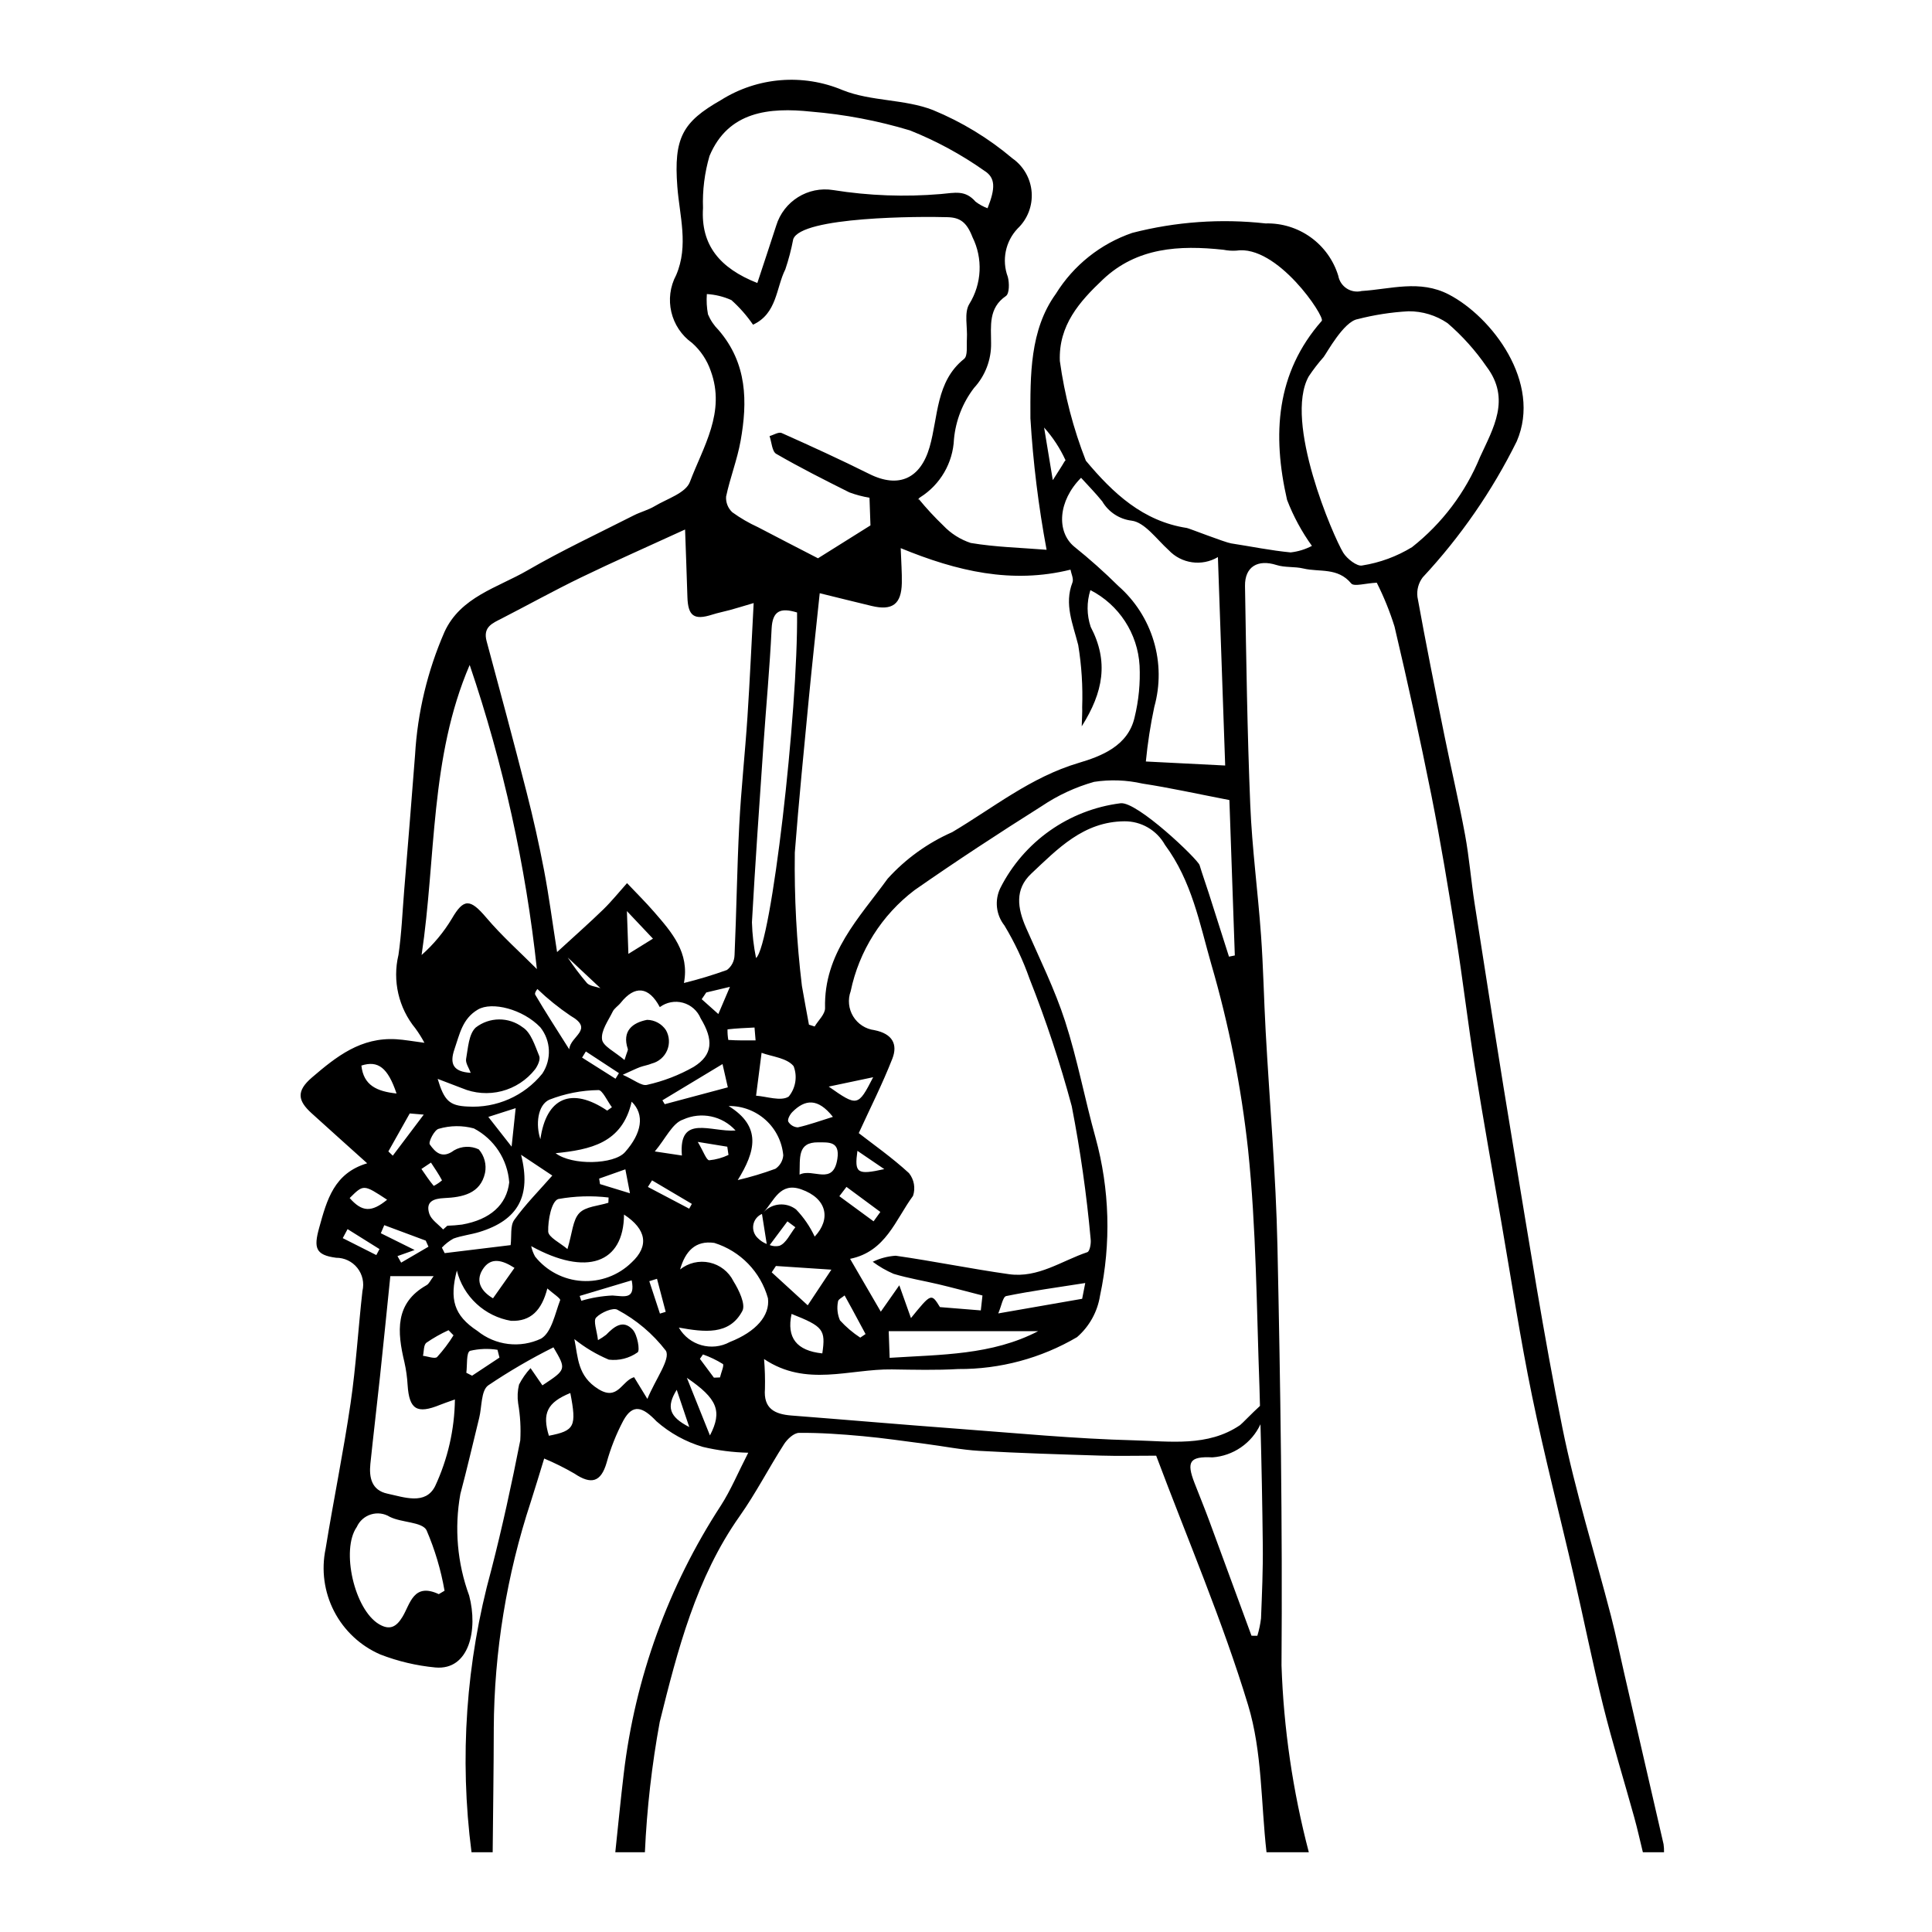 <?xml version="1.0" encoding="UTF-8"?>
<!-- Uploaded to: ICON Repo, www.svgrepo.com, Generator: ICON Repo Mixer Tools -->
<svg fill="#000000" width="800px" height="800px" version="1.1" viewBox="144 144 512 512" xmlns="http://www.w3.org/2000/svg">
 <path d="m584.85 632.68c-3.453-15.059-6.922-30.113-10.402-45.164-1.176-5.094-2.215-10.219-3.523-15.285-4.301-16.613-9.477-33.07-12.871-49.832-4.992-24.652-8.848-49.5-12.977-74.293-3.582-21.512-6.91-43.059-10.281-64.598-0.953-6.086-1.426-12.234-2.543-18.289-1.625-8.789-3.691-17.512-5.465-26.281-2.473-12.234-4.93-24.473-7.152-36.746h0.004c-0.23-1.844 0.27-3.703 1.395-5.188 10.012-10.742 18.406-22.887 24.922-36.051 6.731-15.586-6.629-33.02-18.02-38.918-7.707-3.992-15.398-1.398-23.066-0.918h-0.004c-1.359 0.336-2.801 0.098-3.977-0.668-1.176-0.762-1.984-1.977-2.231-3.356-1.254-4.102-3.812-7.684-7.293-10.191-3.481-2.508-7.688-3.805-11.977-3.691-11.832-1.316-23.809-0.465-35.336 2.508-8.414 2.887-15.566 8.594-20.25 16.156-6.934 9.586-6.766 21.699-6.734 32.984 0.703 11.691 2.137 23.328 4.289 34.84-6.832-0.547-13.523-0.703-20.086-1.805v0.004c-2.781-0.918-5.289-2.508-7.301-4.633-2.301-2.207-4.469-4.547-6.488-7.012-0.453 0.613-0.16-0.129 0.391-0.477v0.004c5.328-3.359 8.668-9.117 8.938-15.41 0.461-4.938 2.305-9.641 5.324-13.574 2.969-3.231 4.582-7.473 4.512-11.859-0.012-4.566-0.734-9.305 3.926-12.488 0.941-0.645 0.934-3.469 0.504-5.086h-0.004c-1.645-4.41-0.633-9.375 2.602-12.793 2.621-2.488 3.988-6.019 3.723-9.621-0.266-3.606-2.133-6.898-5.09-8.973-6.312-5.34-13.418-9.66-21.062-12.809-7.539-2.938-16.387-2.269-23.891-5.266l0.004 0.004c-10.566-4.469-22.652-3.481-32.352 2.644-10.113 5.769-12.488 9.961-11.508 22.914 0.586 7.738 3.043 15.609-0.301 23.418-3.324 6.211-1.52 13.926 4.223 18.012 2.258 2.004 3.957 4.559 4.934 7.414 4.012 10.953-2.019 20.09-5.523 29.402-1.117 2.969-6.051 4.461-9.355 6.438-1.703 1.02-3.719 1.52-5.504 2.426-9.434 4.793-19.047 9.289-28.184 14.582-7.922 4.59-17.75 7.008-22.012 16.34v0.004c-4.496 10.312-7.133 21.34-7.785 32.57-0.93 11.992-1.891 23.98-2.887 35.961-0.461 5.688-0.691 11.422-1.512 17.047l-0.004 0.004c-1.621 6.824 0.035 14.012 4.481 19.438 0.895 1.219 1.699 2.5 2.406 3.832-3.129-0.406-5.301-0.816-7.481-0.945-9.344-0.555-15.793 4.531-22.34 10.148-4.219 3.617-3.723 6.156-0.094 9.453 4.684 4.254 9.398 8.469 14.742 13.277-8.777 2.629-10.656 9.609-12.738 17.152-1.449 5.242-0.977 7.164 4.484 7.879v0.004c2.195-0.02 4.281 0.973 5.648 2.695 1.367 1.719 1.867 3.973 1.352 6.109-1.121 9.906-1.699 19.902-3.144 29.746-1.895 12.91-4.527 25.684-6.617 38.562-1.18 5.621-0.383 11.473 2.25 16.574 2.633 5.102 6.945 9.141 12.211 11.434 4.695 1.824 9.621 2.988 14.641 3.461 8.965 0.793 11.328-10.035 8.941-19.055-3.156-8.602-3.961-17.891-2.336-26.91 1.785-6.699 3.34-13.465 5-20.203 0.723-2.938 0.465-7.152 2.352-8.57 5.547-3.742 11.332-7.117 17.32-10.102 3.453 5.863 3.453 5.863-2.926 10.074l-3.141-4.562-0.004-0.004c-1.207 1.309-2.234 2.777-3.051 4.363-0.395 1.629-0.473 3.316-0.234 4.977 0.562 3.238 0.75 6.531 0.562 9.812-2.269 11.531-4.766 23.023-7.691 34.383h-0.004c-6.688 24.328-8.465 49.746-5.223 74.766h5.606c0.102-10.922 0.273-21.844 0.293-32.77h-0.004c0.109-20.445 3.426-40.742 9.828-60.156 1.168-3.621 2.25-7.269 3.531-11.414v-0.004c2.754 1.156 5.434 2.488 8.016 3.988 4.449 2.996 7.023 2.293 8.527-2.871 1.07-3.879 2.559-7.633 4.445-11.191 2.523-4.582 5.168-3.578 8.77 0.207 3.555 3.125 7.746 5.441 12.285 6.785 3.945 0.938 7.984 1.453 12.039 1.547-2.719 5.297-4.621 9.906-7.269 14.016-13.926 21.375-22.73 45.676-25.723 71.012-0.832 6.938-1.5 13.902-2.242 20.852h7.844c0.523-11.598 1.84-23.148 3.938-34.566 4.727-19.02 9.641-38.176 21.18-54.512 4.293-6.074 7.715-12.773 11.742-19.051 0.875-1.363 2.609-3.004 4.012-3.016 5.602-0.047 11.238 0.355 16.844 0.871 5.539 0.504 11.062 1.328 16.59 2.039 4.777 0.617 9.547 1.59 14.332 1.859 10.664 0.605 21.332 0.93 32 1.254 4.801 0.145 9.602 0.023 14.855 0.023 8.352 22.246 17.605 43.828 24.359 66.09 3.769 12.422 3.394 25.969 4.883 39.008h11.211c-4.246-16.188-6.676-32.797-7.238-49.523 0.273-37.023-0.285-74.094-1.078-111.15-0.406-18.98-2.082-37.977-3.125-56.969-0.469-8.48-0.621-16.973-1.23-25.445-0.824-11.508-2.375-23-2.848-34.508-0.797-19.316-1.062-38.637-1.391-57.953-0.09-5.168 3.418-7.16 8.328-5.59 2.258 0.723 4.805 0.371 7.137 0.93 4.258 1.02 9.105-0.363 12.68 3.961 0.742 0.898 3.75-0.051 6.781-0.199l-0.008 0.004c1.883 3.734 3.457 7.617 4.703 11.609 3.512 14.852 6.769 29.758 9.77 44.715 2.469 12.406 4.523 24.883 6.508 37.363 1.836 11.547 3.184 23.16 5.023 34.707 2.199 13.809 4.672 27.586 7.062 41.371 2.641 15.254 4.957 30.562 8.082 45.73 3.301 16.023 7.426 31.906 11.105 47.863 2.633 11.41 4.918 22.895 7.746 34.258 2.473 9.93 5.508 19.734 8.242 29.605 0.848 3.055 1.523 6.144 2.281 9.223h5.606c0.02-0.734-0.027-1.465-0.133-2.191zm-158.47-366.7c-0.105 0.156-0.219 0.215-0.32 0.395-0.66 1.164-1.418 2.269-3.055 4.867-0.922-5.566-1.562-9.438-2.305-13.93l0.004-0.004c2.32 2.586 4.234 5.508 5.676 8.672zm-16.199 123.28c2.695 4.469 4.93 9.203 6.66 14.125 4.371 11.035 8.105 22.309 11.184 33.77 2.266 11.645 3.941 23.398 5.012 35.215 0.148 1.16-0.227 3.25-0.887 3.473-6.816 2.289-13.043 6.918-20.773 5.828-10.027-1.414-19.984-3.461-30.012-4.891-2.113 0.141-4.176 0.684-6.082 1.602 1.711 1.277 3.57 2.352 5.531 3.199 3.914 1.188 7.973 1.832 11.957 2.781 3.586 0.855 7.148 1.816 11.594 2.957-0.117 1.078-0.312 2.832-0.438 3.953-3.793-0.309-6.894-0.559-10.828-0.875-2.297-3.715-2.297-3.715-7.684 2.906-0.98-2.758-1.82-5.121-3.09-8.684l-4.902 6.988c-2.731-4.699-5.215-8.965-8.141-14 9.48-1.926 12.016-10.363 16.68-16.688 0.691-2.059 0.289-4.332-1.07-6.027-4.488-4.125-9.523-7.656-13.312-10.602 2.957-6.465 6.238-12.941 8.887-19.688 1.523-3.879 0.012-6.66-4.731-7.598l0.004-0.004c-2.336-0.289-4.406-1.629-5.633-3.637-1.227-2.008-1.473-4.465-0.668-6.676 2.223-10.684 8.238-20.203 16.938-26.797 11.039-7.699 22.316-15.082 33.707-22.266 4.254-2.863 8.938-5.035 13.871-6.426 4.262-0.652 8.605-0.492 12.809 0.461 7.199 1.094 14.34 2.688 23.039 4.367l1.438 41.18-1.547 0.316c-1.781-5.598-3.562-11.195-5.348-16.793-0.797-2.488-1.684-4.949-2.438-7.449-0.48-1.586-16.625-17.02-20.977-16.406h-0.004c-13.676 1.742-25.602 10.152-31.824 22.457-1.574 3.242-1.156 7.098 1.078 9.926zm-1.633 102.81c0.852-1.965 1.211-4.414 2.106-4.598 6.699-1.367 13.508-2.289 20.949-3.457-0.34 1.738-0.727 3.699-0.82 4.18-7.644 1.336-14.207 2.477-22.234 3.875zm10.566 4.707c-12.254 6.379-25.727 6.184-39.348 7.062l-0.246-7.062zm-61.059-6.856-9.543-8.738 1.113-1.684c4.859 0.32 9.715 0.645 14.699 0.973-2.137 3.219-3.828 5.769-6.269 9.449zm3.871 12.746c-6.832-0.711-9.512-4.152-8.152-10.465 8.418 3.34 9.066 4.172 8.148 10.465zm-24.836-65.559c3.617-0.051 7.117 1.27 9.805 3.691s4.356 5.773 4.68 9.375c-0.113 1.441-0.879 2.754-2.074 3.562-3.266 1.203-6.602 2.207-9.992 2.996 4.68-7.555 6.445-14.145-2.418-19.625zm-12.379 13.117c-2.055-0.309-3.664-0.551-7.18-1.078 2.922-3.481 4.656-7.516 7.508-8.457 4.769-2.16 10.387-0.984 13.891 2.906-6.5 0.492-15.152-4.461-14.219 6.625zm12.348-0.156h-0.004c-1.605 0.766-3.336 1.246-5.106 1.418-0.773-0.051-1.48-2.266-3.035-4.871 3.668 0.598 5.746 0.934 7.824 1.273zm-25.699 28.516c-3.488 3.406-8.254 5.184-13.121 4.883-4.867-0.301-9.379-2.644-12.422-6.453-0.488-0.867-0.84-1.801-1.043-2.777 14.648 8.078 24.512 4.59 24.598-8.367 5.992 3.918 6.691 8.375 1.988 12.715zm-5.047 8.738c-2.801 0.125-5.57 0.598-8.258 1.398l-0.434-1.285c4.551-1.363 9.102-2.731 13.785-4.133 1.012 5.148-1.883 4.234-5.094 4.019zm-35.426-38.719c-2.098-1.004-4.559-0.906-6.57 0.262-3.148 2.363-4.988 0.465-6.414-1.574-0.438-0.625 1.23-3.91 2.383-4.156v0.004c3.031-0.891 6.25-0.922 9.301-0.094 5.383 2.824 8.922 8.23 9.363 14.293-0.688 5.953-5.031 9.867-12.512 11.188h-0.004c-1.289 0.168-2.586 0.27-3.883 0.305l-1.121 0.992c-1.266-1.379-3.152-2.578-3.664-4.176-1.039-3.227 1.133-4.012 3.996-4.141 4.809-0.219 9.559-1.172 10.77-6.644 0.453-2.231-0.156-4.539-1.645-6.258zm2.523-8.609c2.723-0.871 4.523-1.449 7.246-2.32-0.344 3.254-0.594 5.641-1.074 10.199-2.457-3.137-4.035-5.152-6.172-7.879zm-5.512-2.75c-4.769-0.215-6.18-1.543-7.91-7.328 2.644 1.012 4.539 1.715 6.422 2.457h0.004c3.332 1.418 7.039 1.695 10.547 0.793 3.504-0.906 6.617-2.941 8.848-5.793 0.707-0.965 1.465-2.613 1.09-3.523-1.125-2.723-2.191-6.254-4.391-7.609h0.004c-3.684-2.797-8.785-2.769-12.438 0.066-1.859 1.727-2.031 5.43-2.551 8.328-0.195 1.098 0.781 2.445 1.223 3.68-4.578-0.281-5.672-2.316-4.309-6.258 1.387-4 2.074-8.07 6.199-10.508 3.719-2.195 11.926-0.133 16.559 4.703l0.004 0.004c2.816 3.539 3.027 8.492 0.527 12.258-4.805 5.949-12.195 9.199-19.824 8.73zm26.551-39.496c3.594 3.367 5.918 5.543 8.672 8.129-1.203-0.426-2.766-0.523-3.574-1.352l0.004-0.004c-1.836-2.152-3.539-4.414-5.098-6.773zm13.574 30.648c-0.301 0.492-0.605 0.988-0.906 1.48-2.953-1.867-5.906-3.731-8.859-5.598l1-1.629c2.926 1.914 5.848 3.832 8.77 5.746zm-12.84-15.219c6.441 3.676-0.066 5.352-0.332 8.902-3.488-5.531-6.352-9.949-9.016-14.484-0.273-0.465 0.648-1.602 0.594-1.48 2.715 2.598 5.644 4.957 8.754 7.062zm-5.617 22.258c4.152-1.625 8.559-2.488 13.016-2.551 1.039-0.066 2.375 2.949 3.578 4.547l-1.25 0.891c-9.43-6.363-16.141-3.488-17.703 7.578-1.266-3.762-0.785-9.016 2.359-10.465zm15.715 25.918-0.059 1.391c-2.637 0.848-6.019 0.977-7.699 2.738-1.746 1.832-1.848 5.238-3.144 9.535-1.855-1.598-5.059-3.137-5.102-4.652-0.086-3.012 0.863-8.02 2.66-8.602l-0.004-0.004c4.406-0.793 8.902-0.934 13.348-0.406zm-2.5-5.012c2.121-0.75 4.246-1.504 6.945-2.457 0.48 2.496 0.754 3.93 1.219 6.348-3.043-0.934-5.488-1.684-7.934-2.434zm6.84-7c-2.922 3.289-14.016 3.586-18.379 0.27 9.152-0.941 17.656-2.621 20.152-13.652 3.516 3.414 2.711 8.336-1.77 13.379zm-0.598-20.508c2.398-1.074 3.453-1.609 4.555-2.023 1.02-0.379 2.137-0.531 3.129-0.953l0.008-0.004c1.832-0.465 3.34-1.758 4.082-3.496 0.738-1.738 0.621-3.723-0.316-5.363-1.117-1.676-2.981-2.691-4.992-2.723-3.812 0.738-6.723 2.898-5.109 7.734 0.094 0.281-0.188 0.676-0.883 2.91-2.5-2.16-5.715-3.66-5.949-5.453-0.309-2.344 1.648-4.957 2.816-7.359 0.445-0.918 1.473-1.523 2.133-2.352 3.734-4.691 7.438-4.352 10.363 1.152l-0.004-0.004c1.762-1.312 4.027-1.738 6.144-1.156 2.117 0.582 3.844 2.109 4.684 4.137 3.434 5.672 3.258 9.668-1.816 12.832h0.004c-3.875 2.207-8.059 3.82-12.414 4.789-1.418 0.367-3.453-1.363-6.426-2.672zm1.508-32.047-0.395-11.336c2.621 2.773 4.566 4.828 6.902 7.305-2.266 1.402-4.148 2.57-6.5 4.027zm35.289 26.223c2.688 0.992 6.727 1.352 8.48 3.523l0.008-0.004c1.062 2.727 0.566 5.812-1.293 8.074-2.019 1.34-5.902-0.047-8.648-0.23 0.566-4.391 0.922-7.172 1.461-11.367zm-2.551-34.559c0.871-15.648 1.973-31.273 3.043-46.902 0.707-10.309 1.68-20.594 2.172-30.922 0.227-4.731 2.301-5.68 6.746-4.309 0.285 26.473-6.836 88.262-10.875 91.578h0.004c-0.629-3.113-0.992-6.273-1.086-9.449zm27.953 60.531c2.531 1.723 4.824 3.285 7.121 4.848-7.25 1.617-7.93 1.062-7.117-4.852zm6.078 16.203c-0.598 0.828-1.195 1.656-1.793 2.481-3.023-2.219-6.047-4.438-9.07-6.656l1.887-2.469c2.996 2.211 5.988 4.426 8.98 6.641zm-13.691-33.223 11.789-2.484c-4.012 7.797-4.164 7.828-11.781 2.481zm1.109 8.023c-3.566 1.109-6.387 2.141-9.305 2.785l0.004-0.004c-1.039-0.055-1.984-0.625-2.516-1.523-0.266-0.609 0.453-1.914 1.09-2.555 3.324-3.332 6.711-3.793 10.734 1.289zm-27.719-20.387 0.008-0.004c-0.16-0.926-0.23-1.863-0.203-2.801 2.367-0.277 4.762-0.367 7.152-0.488l0.285 3.414c-2.414 0.004-4.828 0.043-7.234-0.125zm-2.637-6.871c-1.996-1.777-3.199-2.852-4.402-3.926l1.207-1.785c1.703-0.402 3.402-0.805 6.273-1.488-1.051 2.469-1.75 4.106-3.07 7.195zm2.512 19.434c-5.891 1.574-11.301 3.019-16.715 4.465l-0.613-1.031 15.93-9.605c0.59 2.574 1 4.375 1.406 6.168zm-20.07 24.648c3.516 2.078 7.031 4.156 10.543 6.234l-0.703 1.27c-3.648-1.918-7.293-3.84-10.941-5.758zm29.129 8.902c0.363 2.297 0.738 4.664 1.262 7.969l0.008-0.004c-0.891-0.348-1.695-0.879-2.367-1.555-0.969-0.891-1.422-2.211-1.199-3.512 0.223-1.297 1.094-2.391 2.305-2.902zm0.473-0.508c2.734-2.957 4.277-8.008 9.934-6.012 6.856 2.418 7.93 7.887 3.555 12.531l0.008-0.004c-1.242-2.656-2.91-5.094-4.941-7.207-2.606-1.996-6.297-1.699-8.547 0.688zm6.269 2.469 2.106 1.566c-1.387 1.727-2.453 4.281-4.262 4.926l0.008-0.004c-0.848 0.191-1.738 0.121-2.547-0.199 2.156-2.887 3.453-4.617 4.703-6.293zm3.215-12.387c0.168-4.445-0.641-8.609 4.977-8.551 2.672 0.031 5.769-0.352 5.047 4.367-1.109 7.273-6.434 2.387-10.016 4.184zm10.188 33.648c0.039-0.598 1.137-1.09 1.754-1.629 0.676 1.227 1.359 2.449 2.023 3.684 1.18 2.18 2.356 4.363 3.527 6.551l-1.41 0.953h0.008c-1.98-1.297-3.789-2.836-5.379-4.586-0.676-1.566-0.855-3.301-0.52-4.973zm102.61-142.06-21.023-1.066c0.473-4.867 1.219-9.703 2.242-14.484 1.59-5.699 1.539-11.73-0.152-17.398-1.688-5.672-4.949-10.746-9.398-14.645-3.707-3.672-7.606-7.148-11.68-10.414-4.766-3.969-4.281-12.125 1.82-18.242 1.871 2.066 3.856 4.066 5.609 6.25v-0.004c1.656 2.824 4.531 4.715 7.777 5.113 3.465 0.418 6.652 4.938 9.816 7.805v-0.004c3.379 3.609 8.812 4.379 13.062 1.855zm-40.992-51.906c0.18 1.035 0.887 2.441 0.516 3.398-2.242 5.769 0.129 10.996 1.531 16.594 0.891 5.426 1.242 10.934 1.047 16.43 0.059 1.32-0.055 2.644-0.121 5.098 5.731-9.055 7.191-17.188 2.375-26.355-1.062-3.156-1.086-6.57-0.078-9.746 7.59 3.891 12.551 11.512 13.035 20.027 0.219 4.621-0.227 9.246-1.332 13.738-1.734 7.559-8.852 10.262-14.809 12.031-12.707 3.773-22.559 11.855-33.504 18.344-6.508 2.863-12.34 7.062-17.113 12.328-7.535 10.402-16.949 19.781-16.594 34.281 0.039 1.645-1.797 3.269-2.762 4.902l-1.508-0.488c-0.621-3.406-1.266-6.809-1.855-10.219h-0.004c-1.418-11.742-2.047-23.566-1.887-35.391 1.051-13.648 2.418-27.266 3.719-40.887 0.84-8.77 1.809-17.52 2.883-27.84 4.879 1.199 9.32 2.309 13.77 3.375 5.484 1.316 7.875-0.465 7.988-6.09 0.055-2.754-0.168-5.527-0.297-9.23 14.965 6.152 29.488 9.543 45 5.699zm-97.391-95.848c-0.164-4.66 0.418-9.32 1.727-13.797 4.965-11.828 15.828-12.91 26.934-11.734 8.875 0.734 17.652 2.402 26.18 4.973 6.953 2.773 13.559 6.352 19.676 10.664 3.035 1.887 3.004 4.629 0.891 9.965h0.004c-1.148-0.418-2.223-1.008-3.191-1.75-2.75-3.137-5.391-2.352-9.215-2.012h-0.004c-9.5 0.805-19.062 0.453-28.477-1.051-6.695-1.09-13.164 2.945-15.133 9.441-1.605 4.984-3.269 9.949-4.996 15.188-9.969-3.938-15.02-10.055-14.395-19.887zm1.32 28.188c-0.332-1.77-0.434-3.578-0.301-5.375 2.246 0.133 4.449 0.672 6.504 1.598 2.164 1.934 4.09 4.125 5.731 6.519 6.398-2.961 6.082-9.734 8.57-14.684 0.875-2.602 1.57-5.258 2.082-7.953 2.019-6.039 33.797-6.086 40.984-5.852 3.172 0.105 4.977 1.273 6.512 5.258 2.82 5.672 2.5 12.398-0.844 17.773-1.406 2.328-0.426 6.121-0.625 9.234-0.117 1.82 0.277 4.477-0.75 5.297-7.504 5.996-6.824 15.328-9.129 23.348-2.383 8.297-8.117 11.059-15.961 7.148-7.652-3.816-15.434-7.371-23.234-10.855-0.809-0.363-2.137 0.508-3.223 0.809 0.559 1.613 0.656 4.062 1.758 4.699 6.32 3.66 12.852 6.949 19.383 10.215 1.73 0.645 3.519 1.121 5.344 1.418l0.258 7.336c-4.668 2.926-9.422 5.902-13.906 8.715-5.695-2.945-10.812-5.559-15.902-8.238-2.394-1.094-4.676-2.418-6.809-3.961-1.145-1.07-1.75-2.598-1.641-4.16 1.055-4.984 2.957-9.777 3.848-14.785 1.84-10.324 1.785-20.484-5.84-29.336-1.199-1.191-2.152-2.609-2.809-4.168zm-54.574 80.555c6.988-3.59 13.855-7.402 20.93-10.828 8.582-4.156 17.324-8.004 27.574-12.707 0.223 6.426 0.445 12.137 0.617 17.848 0.152 5.094 1.758 6.246 6.555 4.715 1.566-0.5 3.203-0.809 4.793-1.246 1.578-0.434 3.141-0.918 6.211-1.824-0.566 10.543-1 20.367-1.645 30.168-0.629 9.578-1.68 19.117-2.176 28.703-0.594 11.469-0.73 22.977-1.246 34.457h-0.004c-0.039 1.543-0.777 2.981-2.012 3.91-3.734 1.348-7.539 2.5-11.398 3.449 1.543-8.039-3.219-13.441-7.898-18.832-2.289-2.637-4.781-5.094-7.18-7.633-2.086 2.332-4.047 4.785-6.281 6.961-3.652 3.555-7.481 6.922-12.258 11.309-1.25-7.961-2.144-14.824-3.441-21.625-1.332-6.961-2.883-13.883-4.648-20.773-3.41-13.355-6.984-26.672-10.582-39.984-1.035-3.82 1.594-4.785 4.09-6.066zm-8.574 12.359h-0.004c8.883 26.129 14.855 53.16 17.809 80.598-4.41-4.43-9.254-8.734-13.398-13.625-4.297-5.066-5.996-5.141-9.137 0.266-2.164 3.602-4.867 6.848-8.016 9.629 3.852-25.738 2.176-52.328 12.742-76.867zm-10.266 131.88c1.012 1.551 2.074 3.078 2.926 4.707-0.668 0.578-1.402 1.07-2.191 1.469-1.188-1.414-2.207-2.965-3.262-4.488zm-13.285 18.719 0.91-2.137c3.664 1.363 7.328 2.727 10.992 4.094l0.723 1.613-7.242 4.223-0.973-1.73c1.133-0.402 2.262-0.805 4.547-1.617-3.555-1.762-6.254-3.102-8.957-4.445zm7.66-31.742 3.711 0.312c-3.094 4.098-5.648 7.488-8.203 10.875l-1.172-1.121c1.773-3.16 3.555-6.32 5.664-10.066zm-12.812-12.691c4.422-1.418 7.004 0.543 9.316 7.406-5.191-0.559-8.75-2.129-9.316-7.406zm6.816 35.559c-4.164 3.391-6.621 3.277-9.922-0.445 3.684-3.668 3.684-3.668 9.922 0.445zm-11.758 10.176c0.426-0.797 0.855-1.59 1.281-2.387 2.82 1.762 5.637 3.523 8.457 5.289l-0.84 1.586c-2.965-1.496-5.93-2.992-8.898-4.488zm25.453 94.344c-6.707-3.125-7.555 2.566-9.594 5.969-1.633 2.731-3.398 3.676-6.227 2.004-6.551-3.863-10.156-19.695-5.922-25.758v0.004c0.711-1.605 2.086-2.828 3.769-3.344 1.68-0.52 3.504-0.285 4.996 0.641 3.141 1.566 8.484 1.301 9.711 3.508l0.004 0.004c2.223 5.148 3.828 10.543 4.789 16.07zm-0.996-28.57c-2.559 5.012-8.184 2.891-12.641 1.934-4.176-0.898-4.867-4.285-4.496-7.879 0.801-7.711 1.727-15.402 2.547-23.109 0.934-8.773 1.809-17.551 2.742-26.652h11.477c-0.84 1.105-1.199 2.019-1.875 2.398-8.453 4.754-7.793 12.332-5.871 20.387 0.453 2.004 0.738 4.043 0.852 6.094 0.43 6.461 2.469 7.727 8.594 5.231 0.984-0.402 2-0.727 3.941-1.426-0.098 7.961-1.895 15.812-5.269 23.027zm0.555-34.273c-0.605 0.57-2.465-0.176-3.75-0.32 0.273-1.184 0.148-2.859 0.898-3.457 1.859-1.277 3.824-2.391 5.875-3.328l1.32 1.355c-1.266 2.047-2.723 3.973-4.344 5.75zm2-27.527-0.738-1.457v-0.004c0.895-0.957 1.93-1.766 3.074-2.398 2.199-0.797 4.606-1.051 6.852-1.738 10.289-3.152 13.82-9.555 11.055-20.469 2.688 1.785 5.125 3.406 8.281 5.508-3.461 3.945-7.106 7.609-10.09 11.762-1.102 1.531-0.656 4.207-0.953 6.672-5.844 0.707-11.672 1.418-17.48 2.125zm18.5 3.91c-2 2.832-3.766 5.34-5.691 8.062-2.891-1.699-4.738-4.297-2.836-7.492 2.16-3.621 5.359-2.621 8.531-0.57zm-11.234 28.57-1.527-0.777c0.281-2.027-0.059-5.332 0.98-5.812 2.387-0.562 4.859-0.656 7.277-0.273l0.527 2.062c-2.418 1.602-4.836 3.199-7.258 4.801zm18.293-9.824v-0.004c-2.719 1.285-5.742 1.777-8.727 1.418-2.984-0.359-5.809-1.555-8.145-3.445-6.301-4.133-7.426-8.434-5.461-16.012 0.84 3.379 2.648 6.438 5.199 8.805 2.551 2.367 5.738 3.938 9.168 4.523 5.219 0.199 8.117-2.766 9.613-8.578 1.457 1.293 3.57 2.668 3.402 3.102-1.379 3.602-2.254 8.508-5.051 10.188zm2.062 25.742c-1.828-5.922-0.461-8.824 5.676-11.328 1.719 8.906 1.145 9.992-5.676 11.324zm26.098-9.762c-1.891-3.094-2.66-4.356-3.523-5.766-3.309 0.973-4.273 6.371-9.449 3.168-5.574-3.453-5.383-8.379-6.375-13.254 2.773 2.231 5.848 4.062 9.125 5.441 2.695 0.328 5.418-0.359 7.633-1.93 0.676-0.43-0.031-4.66-1.312-6.035-2.586-2.777-4.992-0.707-7.008 1.359v0.004c-0.691 0.531-1.418 1.012-2.18 1.434-0.277-2.496-1.312-5.106-0.492-5.981 1.281-1.367 4.582-2.769 5.68-2.047 4.984 2.656 9.348 6.344 12.793 10.82 1.312 2.188-2.688 7.441-4.891 12.781zm3.328-22.613-2.82-8.59 2.043-0.633c0.77 2.918 1.535 5.84 2.305 8.758zm4.449 20.191c1.102 3.269 1.977 5.871 3.324 9.871-5.363-2.731-6.117-5.371-3.324-9.871zm8.805 12.094c-2.117-5.285-3.945-9.84-6.117-15.266 8.074 5.508 9.473 8.816 6.117 15.266zm2.66-15.367-1.609 0.059c-1.238-1.664-2.477-3.324-3.711-4.988l0.816-1.168h-0.004c1.844 0.652 3.613 1.5 5.273 2.535 0.395 0.293-0.477 2.324-0.766 3.559zm2.629-9.395v-0.004c-4.801 2.613-10.809 0.922-13.535-3.812 6.691 1.191 13.395 2.125 16.844-4.43 0.91-1.727-0.922-5.551-2.379-7.875l0.004-0.004c-1.258-2.512-3.582-4.32-6.328-4.922-2.742-0.602-5.613 0.066-7.805 1.824 1.363-4.809 4.062-7.758 9.074-7.031 6.918 2.16 12.27 7.684 14.211 14.668 0.57 4.586-3.152 8.859-10.086 11.582zm141.22 53.785c0.078 6.492-0.215 12.98-0.469 19.461v-0.004c-0.188 1.562-0.516 3.109-0.973 4.617l-1.551-0.016c-3.731-10.156-7.461-20.309-11.199-30.461-1.242-3.356-2.602-6.668-3.898-10.004-2.223-5.719-1.258-7.094 4.742-6.801 2.715-0.191 5.324-1.109 7.562-2.652 2.242-1.543 4.027-3.656 5.172-6.125 0.293 10.66 0.496 21.32 0.613 31.98zm-0.883-41.848c0.059 1.668 0.082 3.336 0.137 5.004-2.156 1.965-4.856 4.805-5.277 5.09-8.562 5.824-18.582 4.273-28.047 4.031-15.719-0.402-31.449-1.926-47.172-3.098-14.559-1.082-29.109-2.348-43.664-3.477-4.449-0.344-7.453-1.832-7.027-7.066v-0.004c0.062-2.633-0.016-5.269-0.23-7.894 11.188 7.496 22.605 2.582 33.898 2.746 5.856 0.086 11.734 0.238 17.559-0.102 11.062 0.07 21.938-2.852 31.477-8.449 3.266-2.832 5.426-6.727 6.098-11 2.969-13.852 2.559-28.215-1.195-41.875-2.856-10.238-4.785-20.73-8.059-30.84-2.742-8.465-6.75-16.566-10.348-24.766-2.281-5.207-3.043-10.195 1.359-14.336 7.043-6.621 13.875-13.812 24.715-13.891 4.445-0.035 8.559 2.356 10.727 6.234 7.168 9.676 9.199 20.906 12.258 31.547 4.688 16.082 7.957 32.547 9.773 49.203 2.18 20.898 2.254 41.949 3.019 62.938zm8.289-221.18c-5.289-0.504-10.539-1.59-15.809-2.398-1.605-0.246-11.176-3.996-11.711-4.078-11.637-1.781-19.57-9.211-26.777-17.832-3.328-8.504-5.641-17.375-6.891-26.422-0.359-9.465 5.215-15.746 11.414-21.602 8.992-8.496 20.215-9.148 31.961-7.871 1.098 0.219 2.223 0.297 3.34 0.23 10.902-1.711 23.629 17.551 22.699 18.605-12.156 13.816-13.152 30.18-9.199 47.453l0.004 0.004c1.664 4.324 3.875 8.418 6.582 12.18-1.746 0.918-3.648 1.504-5.613 1.727zm18.934 3.465c-1.348 0.305-4.027-1.773-5.023-3.394-2.586-4.207-15.832-34.766-9.137-46.734l0.004-0.004c1.195-1.797 2.516-3.508 3.949-5.125 0.84-1.105 5.289-9.324 8.938-10.016v0.004c4.426-1.145 8.953-1.848 13.52-2.102 3.695-0.031 7.309 1.066 10.367 3.144 3.93 3.383 7.41 7.262 10.348 11.539 6.492 8.598 1.73 16.375-1.723 23.922-3.848 9.383-10.055 17.613-18.02 23.895-4.043 2.477-8.535 4.133-13.219 4.867z"/>
</svg>